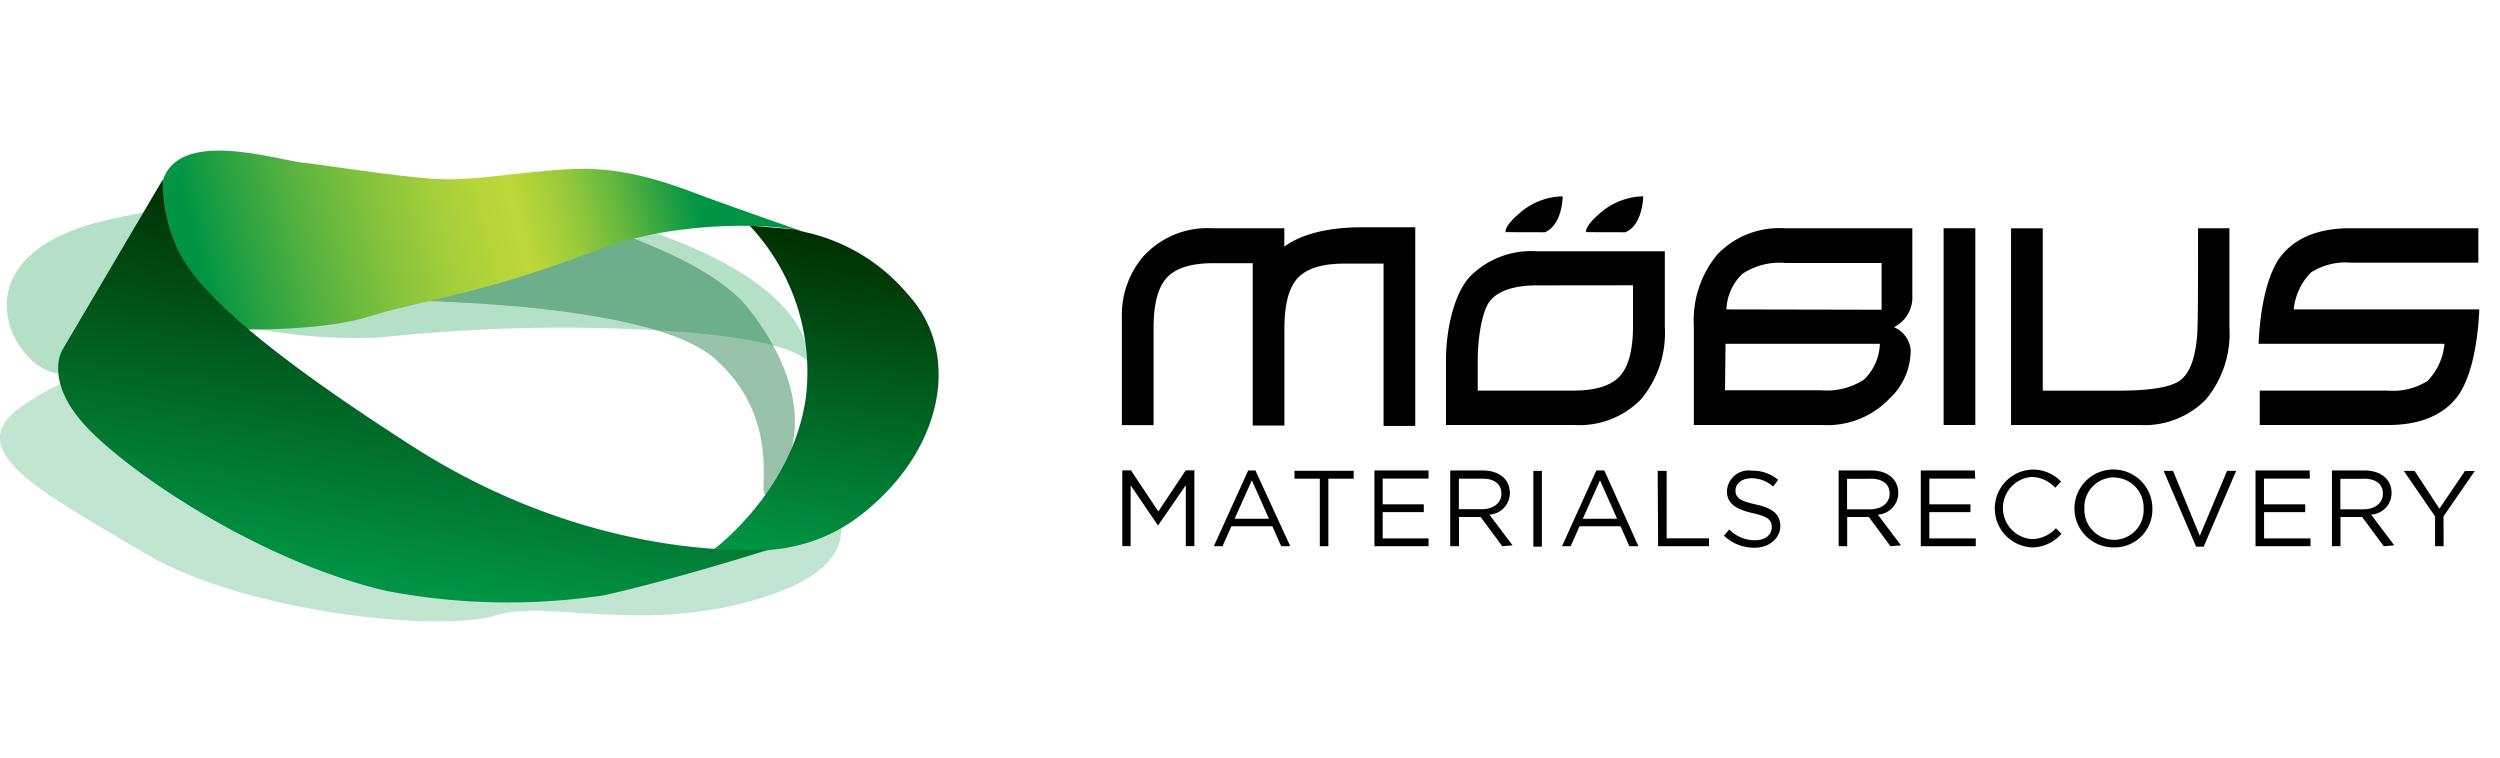<svg id="Layer_1" data-name="Layer 1" xmlns="http://www.w3.org/2000/svg" xmlns:xlink="http://www.w3.org/1999/xlink" viewBox="0 0 231 70"><defs><style>.cls-1,.cls-3{fill:#009444;}.cls-1{opacity:0.29;}.cls-2{fill:#00672d;opacity:0.4;}.cls-3{opacity:0.24;}.cls-4{fill:url(#linear-gradient);}.cls-5{fill:url(#linear-gradient-2);}.cls-6{fill:url(#linear-gradient-3);}</style><linearGradient id="linear-gradient" x1="391.26" y1="222.84" x2="453.48" y2="258.76" gradientTransform="matrix(-0.75, -0.17, -0.23, 0.7, 417.82, -78.53)" gradientUnits="userSpaceOnUse"><stop offset="0.18" stop-color="#009444"/><stop offset="0.23" stop-color="#25a142"/><stop offset="0.31" stop-color="#66b83e"/><stop offset="0.38" stop-color="#95c93b"/><stop offset="0.44" stop-color="#b2d33a"/><stop offset="0.47" stop-color="#bdd739"/><stop offset="0.52" stop-color="#b6d539"/><stop offset="0.6" stop-color="#a3ce3b"/><stop offset="0.7" stop-color="#83c23c"/><stop offset="0.81" stop-color="#57b33f"/><stop offset="0.93" stop-color="#1f9f42"/><stop offset="0.99" stop-color="#009444"/></linearGradient><linearGradient id="linear-gradient-2" x1="374.05" y1="277.08" x2="376.97" y2="235.35" gradientTransform="matrix(-0.75, -0.17, -0.23, 0.7, 417.82, -78.53)" gradientUnits="userSpaceOnUse"><stop offset="0.02" stop-color="#009444"/><stop offset="0.98" stop-color="#003001"/></linearGradient><linearGradient id="linear-gradient-3" x1="418.67" y1="292.01" x2="422" y2="244.43" xlink:href="#linear-gradient-2"/></defs><title>header_logo</title><path class="cls-1" d="M74.66,33.49s-.77-2.16-13.25-2.93a157.59,157.59,0,0,0-26.27.62,49.44,49.44,0,0,1-13.67-1.28S10.2,32.49,6.38,34.31-5.92,24.1,9.68,20.38c9.07-2.16,29.74-4.09,41.21-1.55C76.34,24.46,74.66,33.49,74.66,33.49Z"/><path class="cls-2" d="M43.48,17.78s20.3,3.82,25.73,10.79,5,12.75,2.31,16.29,1.93-5.06-5.38-11.64S26.9,27.75,26.9,27.75Z"/><path class="cls-3" d="M75.65,44.24s7,6.89-4.49,10.75-20.37.3-25.32,1.87-23.12-.14-32.56-5.79S-4,41.55,2.21,37.4s7.48-2.79,14.66,2.71S35.09,56.07,48.58,55s18.26-3,21.44-5.77S75.65,44.24,75.65,44.24Z"/><path class="cls-4" d="M74.4,21.47c-1.66-.71-11.36-1.41-19.34,1.68-10.42,4-16.41,4.67-20.83,6.06S22.7,30.44,22.7,30.44,13.35,22.95,15,16.83c1.38-5,10.25-2.12,13-1.8s8.32,1.24,12.09,1.49,8-.7,13-.91,9.53,1.62,12.27,2.66C68.92,19.56,74.4,21.47,74.4,21.47Z"/><path class="cls-5" d="M66,50.72s7.27-5.38,8.46-14a19.71,19.71,0,0,0-5.2-15.88l4.21.36.89.24a17.15,17.15,0,0,1,9.44,5.66c4.9,5.24,3.41,13.46-2.66,19.12C77.53,49.66,73.14,51.53,66,50.72Z"/><path class="cls-6" d="M71.18,50.74c1.07-.13-15.06,2-33-9.46-17.4-11.15-21-16-22.14-19.12a14.35,14.35,0,0,1-1-5.57L5.77,32.32s-1.9,3,2.59,7.51,16.25,12.22,27.4,14.78A59.72,59.72,0,0,0,55.84,55C62.62,53.47,71.18,50.74,71.18,50.74Z"/><path d="M107,48.56h0l-2.53-3.72v5.62h-.77v-7h.8l2.53,3.8,2.53-3.8h.8v7h-.79V44.83Z"/><path d="M119.22,50.47h-.84l-.81-1.84h-3.79l-.82,1.84h-.8l3.17-7H116Zm-3.55-6.09-1.59,3.55h3.17Z"/><path d="M122.74,50.47h-.79V44.23h-2.34v-.73h5.47v.73h-2.34Z"/><path d="M132,44.22h-4.24V46.6h3.8v.72h-3.8v2.43H132v.72H127v-7h5Z"/><path d="M138.81,50.47l-2-2.7h-2v2.7H134v-7h3c1.53,0,2.51.82,2.51,2.08a2,2,0,0,1-1.89,2l2.14,2.84ZM137,44.23H134.8v2.82h2.14c1,0,1.79-.54,1.79-1.44S138.07,44.23,137,44.23Z"/><path d="M142.47,43.51v7h-.79v-7Z"/><path d="M151.39,50.47h-.84l-.81-1.84h-3.79l-.82,1.84h-.8l3.17-7h.74Zm-3.55-6.09-1.59,3.55h3.17Z"/><path d="M153.17,43.51H154v6.23h3.91v.73h-4.7Z"/><path d="M162.23,46.61c1.55.34,2.27.9,2.27,2s-1,2-2.37,2a4.07,4.07,0,0,1-2.84-1.11l.49-.58a3.31,3.31,0,0,0,2.38,1c.93,0,1.55-.49,1.55-1.19s-.35-1-1.81-1.33-2.33-.86-2.33-2a2,2,0,0,1,2.29-1.91,3.63,3.63,0,0,1,2.44.85l-.46.61a3.05,3.05,0,0,0-2-.76c-.9,0-1.48.5-1.48,1.13S160.7,46.28,162.23,46.61Z"/><path d="M174.68,50.47l-2-2.7h-2v2.7h-.79v-7h3c1.53,0,2.51.82,2.51,2.08a2,2,0,0,1-1.89,2l2.14,2.84Zm-1.86-6.23h-2.15v2.82h2.14c1,0,1.79-.54,1.79-1.44S173.95,44.23,172.82,44.23Z"/><path d="M182.51,44.22h-4.24V46.6h3.8v.72h-3.8v2.43h4.29v.72h-5.08v-7h5Z"/><path d="M187.73,50.58a3.6,3.6,0,0,1,0-7.19,3.62,3.62,0,0,1,2.71,1.1l-.54.58a3,3,0,0,0-2.19-1,2.88,2.88,0,0,0,0,5.74,3,3,0,0,0,2.25-1l.52.51A3.62,3.62,0,0,1,187.73,50.58Z"/><path d="M195.32,50.58A3.6,3.6,0,1,1,198.88,47,3.49,3.49,0,0,1,195.32,50.58Zm0-6.47A2.74,2.74,0,0,0,192.6,47a2.77,2.77,0,0,0,2.74,2.88A2.74,2.74,0,0,0,198.07,47,2.77,2.77,0,0,0,195.32,44.12Z"/><path d="M205.78,43.51h.84l-3,7h-.7l-3-7h.87l2.47,6Z"/><path d="M213.43,44.22h-4.24V46.6H213v.72h-3.8v2.43h4.29v.72h-5.08v-7h5Z"/><path d="M220.26,50.47l-2-2.7h-2v2.7h-.79v-7h3c1.53,0,2.51.82,2.51,2.08a2,2,0,0,1-1.89,2l2.14,2.84Zm-1.86-6.23h-2.15v2.82h2.14c1,0,1.79-.54,1.79-1.44S219.53,44.23,218.4,44.23Z"/><path d="M225.79,50.47H225V47.71l-2.89-4.2h1L225.4,47l2.36-3.48h.91l-2.89,4.19Z"/><path d="M125.9,21c-3.15,0-5.58.6-7.23,1.78V21.09H112a8,8,0,0,0-6.39,2.64,8.33,8.33,0,0,0-1.95,5.61v9.94h2.93v-9c0-2.19.41-3.75,1.23-4.63s2.25-1.33,4.26-1.33h3.67v15h2.93v-9c0-2.19.41-3.75,1.23-4.63s2.25-1.33,4.26-1.33h3.67v15h2.93V21L126,21Z"/><path d="M135.8,25.58c-1.45,1.59-2.19,4.87-2.19,7.69v6h11.88a7.93,7.93,0,0,0,6.16-2.4,9.57,9.57,0,0,0,2.18-6.65v-7H142A7.93,7.93,0,0,0,135.8,25.58Zm15.09.78v3.77c0,2.19-.41,3.75-1.22,4.63s-2.25,1.33-4.27,1.33h-8.86V33.37c0-2.19.41-4.79,1.22-5.67S140,26.37,142,26.37Z"/><path d="M158.7,23.49a9.53,9.53,0,0,0-2.19,6.64v9.14h11.88a7.93,7.93,0,0,0,6.16-2.4,6.15,6.15,0,0,0,2-4.53A2.55,2.55,0,0,0,175,30.23a3.08,3.08,0,0,0,1.7-2.57V21.09H164.85A7.93,7.93,0,0,0,158.7,23.49Zm.74,8.28h14.26a4.8,4.8,0,0,1-1.45,3.29,6.22,6.22,0,0,1-4,1h-8.86Zm.08-3.18A4.8,4.8,0,0,1,161,25.3a6.22,6.22,0,0,1,4-1h8.86v4.32Z"/><rect x="179.59" y="21.09" width="2.93" height="18.18"/><path d="M203.1,21.28c0,5.81,0,9.19-.11,10-.2,2.08-.78,3.44-1.75,4s-2.79.82-5.68.82l-3.12,0-3.69,0v-15h-2.93V39.27h11.88a7.93,7.93,0,0,0,6.16-2.4A9.57,9.57,0,0,0,206,30.23V21.09H203.1Z"/><path d="M211.94,28.59a5.66,5.66,0,0,1,1.6-3.42,5.94,5.94,0,0,1,3.68-.9H229V21.09H217.13c-3.07,0-5.28,1-6.58,2.86-1,1.54-1.66,4.1-1.85,7.62v.2h17.17a5.59,5.59,0,0,1-1.58,3.44,6,6,0,0,1-3.7.88H208.8v3.18h11.88c3.07,0,5.27-1,6.55-2.86,1-1.54,1.66-4.1,1.85-7.62v-.2Z"/><path d="M139.13,21.45s-.26-.43,1.26-1.74a6.22,6.22,0,0,1,4-1.57s0,2.61-1.64,3.32Z"/><path d="M146.57,21.45s-.26-.43,1.26-1.74a6.22,6.22,0,0,1,4-1.57s0,2.61-1.64,3.32Z"/></svg>